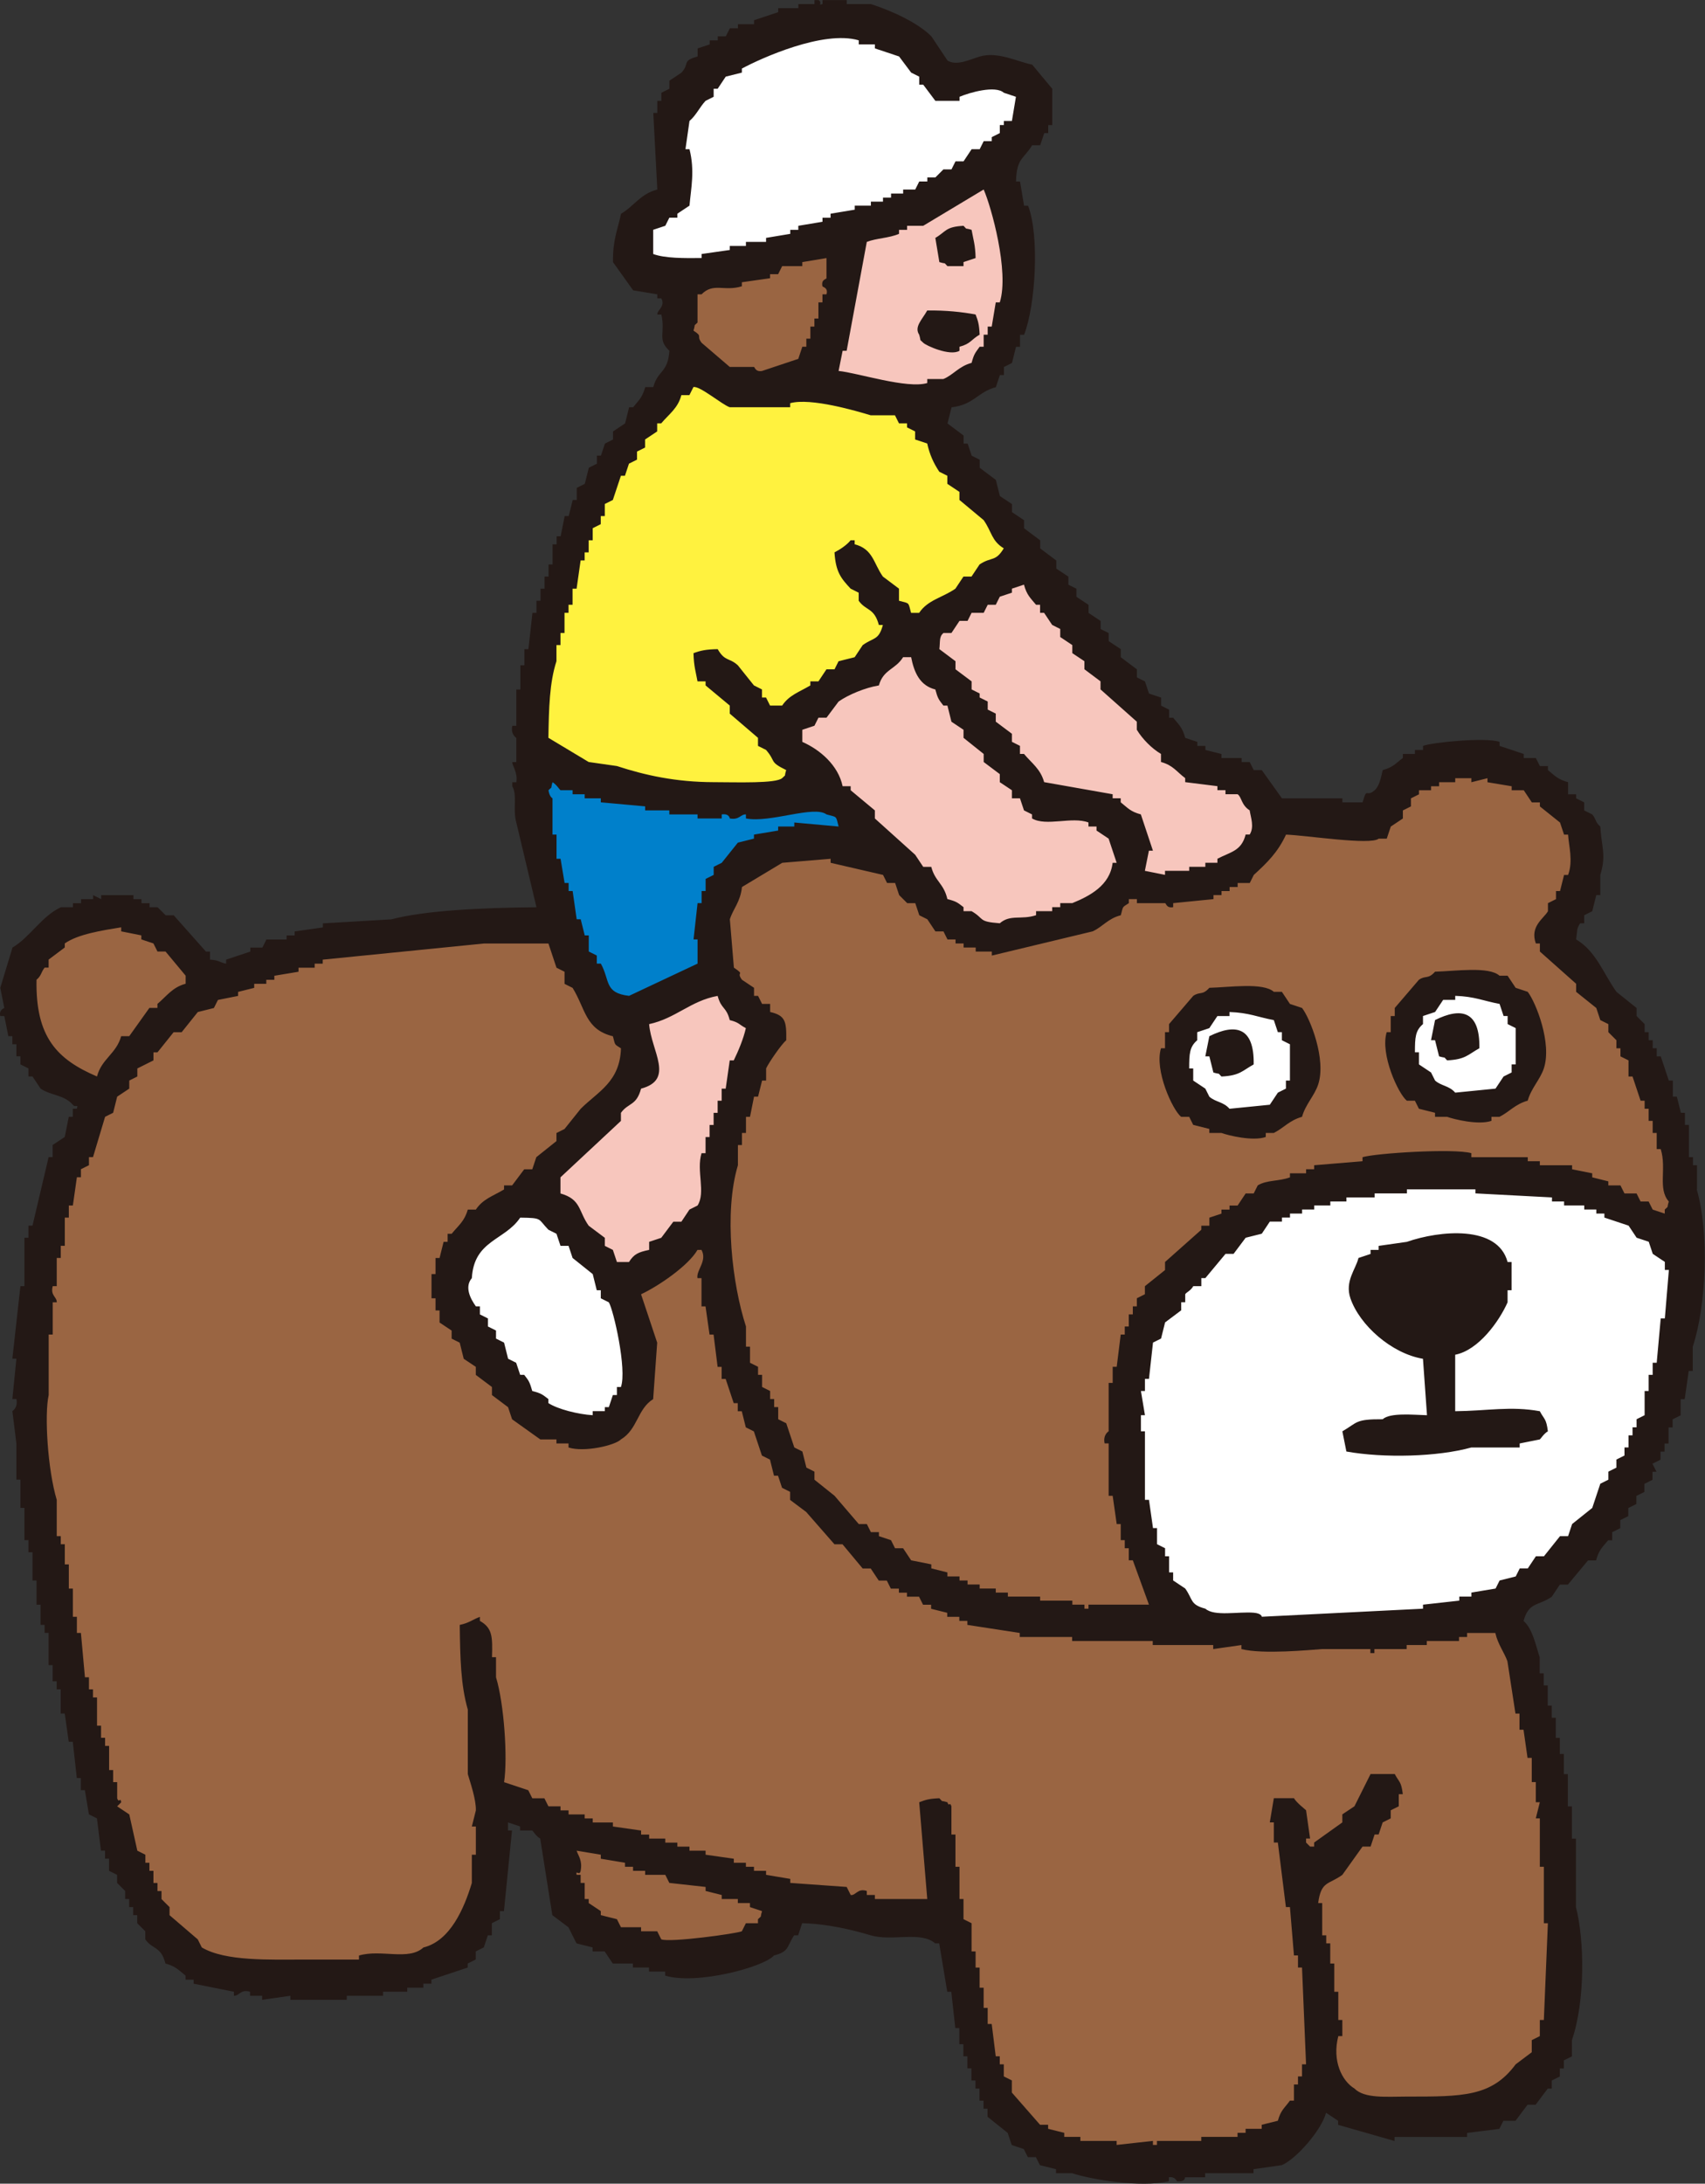<?xml version="1.0" encoding="UTF-8"?><svg id="_レイヤー_2" xmlns="http://www.w3.org/2000/svg" viewBox="0 0 85.076 108.915"><rect x="0" y="0" width="85.076" height="108.915" fill="#333333" stroke="none"/><defs><style>.cls-1{fill:#0080cb;}.cls-1,.cls-2,.cls-3,.cls-4,.cls-5,.cls-6{fill-rule:evenodd;}.cls-1,.cls-2,.cls-3,.cls-4,.cls-5,.cls-6,.cls-7{stroke-width:0px;}.cls-2{fill:#231815;}.cls-3{fill:#fff23f;}.cls-4{fill:#9a6542;}.cls-5,.cls-7{fill:#fff;}.cls-6{fill:#f7c6bd;}</style></defs><g id="_レイヤー_1-2"><path class="cls-4" d="M3.811,54.584s-2.763-2.519-2.763-4.226-.406-1.788,1.138-3.251c1.544-1.463,2.438-1.544,4.064-1.382s3.82,3.251,3.82,3.251c0,0,7.07-3.088,9.834-2.844s15.035-.325,15.035-.325l1.95-3.251,5.201-.65,25.112-.975,3.738-2.276s3.82-1.057,5.608.163c1.788,1.219,2.601,4.064,2.601,4.064l-1.3,3.82s3.901,5.851,4.957,8.127c1.057,2.276,1.869,8.858.731,13.003-1.138,4.145-4.795,9.671-4.795,9.671l-3.495,2.519s2.601,12.353,2.844,15.279c.244,2.926-.163,7.07-1.707,8.452-1.544,1.382-5.689,1.869-5.689,1.869l-4.876-1.625s-.65,2.357-3.251,2.926-8.777.813-8.777.813c0,0-2.682-.65-3.901-3.088s-2.601-8.858-2.601-8.858l-7.314-.813s-.081,1.3-3.251,2.194-4.632.894-6.502-.569c-1.869-1.463-2.763-5.851-2.763-5.851l-2.844-.894s.731,8.615-4.795,8.696c-5.526.081-9.102,1.95-12.272-3.657-3.17-5.608-6.258-21.943-6.258-23.65s.894-9.346,1.219-10.971c.325-1.625,2.438-5.608,2.438-5.608l-1.138-.081Z"/><path class="cls-5" d="M56.312,74.007s-.975-4.47.731-7.883c1.707-3.413,5.039-5.283,6.908-6.42,1.869-1.138,11.134-1.95,14.466-.813s5.77,4.064,5.77,4.064c0,0,0,6.502-2.926,11.053s-4.876,6.014-8.127,6.664-14.385.325-14.385.325l-2.438-6.989Z"/><ellipse class="cls-7" cx="61.797" cy="52.796" rx="3.129" ry="3.251"/><ellipse class="cls-7" cx="73.053" cy="52.105" rx="3.088" ry="3.129"/><polygon class="cls-6" points="31.443 50.602 36.075 48.245 37.944 51.821 35.181 60.923 31.037 64.255 27.054 59.541 31.931 53.365 31.443 50.602"/><path class="cls-5" d="M22.422,63.442l2.438-3.495,2.844.081,3.82,6.258s.65,4.145-1.219,4.714-3.738.244-4.957-1.625c-1.219-1.869-2.926-5.933-2.926-5.933Z"/><path class="cls-1" d="M26.729,37.517l6.339,1.95,7.883-.081,2.438,2.844s-3.251-.081-4.307,0c-1.057.081-2.519-.325-3.007,1.95-.488,2.276,0,4.064,0,4.064l-6.095,2.438s-1.219-1.382-2.438-5.689c-1.219-4.307-.813-7.477-.813-7.477Z"/><path class="cls-3" d="M26.242,34.023l4.145-10.728,3.82-5.039,6.095.975,5.933,1.3,5.201,7.396-13.003,8.371,2.519,3.088s-3.332.975-6.42.163c-3.088-.813-7.802-2.032-7.802-2.032l-.488-3.495Z"/><path class="cls-6" d="M53.223,30.122c.081.325,5.77,7.721,5.77,7.721,0,0,1.95.244,2.926,1.3.975,1.057.813,3.007.813,3.007l-3.088,2.032-3.576-.406s.081.894-3.17,2.113-3.657,1.382-5.364,0c-1.707-1.382-9.102-9.59-9.102-9.59l13.003-8.371,1.788,2.194Z"/><path class="cls-4" d="M33.962,13.868l8.615-2.357s-.894,5.689-2.113,6.827c-1.219,1.138-1.95,1.625-3.82.813s-2.601-2.357-2.601-2.357l-.081-2.926Z"/><path class="cls-6" d="M43.877,10.698l5.445-2.519,1.382,5.283s.081,4.307-2.032,5.445c-2.113,1.138-4.957.813-4.957.813l-3.251-1.382,2.113-6.827,1.3-.813Z"/><path class="cls-5" d="M31.037,13.218s-.488-1.219.894-2.357,1.382-2.194,1.382-3.576,1.219-3.251,1.219-3.251l6.339-3.17s4.389.731,5.283,1.788c.894,1.057,1.382,1.707,1.382,1.707,0,0,3.088-1.382,3.82-.163.731,1.219,1.219,2.682-2.763,4.551-3.982,1.869-10.321,4.064-10.321,4.064l-5.364,1.138-1.869-.731Z"/><path class="cls-2" d="M84.677,59.324v-1.207h-.201v-.402h-.201v-1.608h-.201v-.604h-.201c-.067-.268-.134-.536-.201-.804h-.201v-.805h-.201c-.134-.402-.268-.804-.402-1.207h-.201v-.402h-.201v-.402h-.201v-.402h-.201v-.402l-.402-.402v-.402c-.335-.268-.67-.536-1.005-.805-.663-.932-1.014-2.023-2.011-2.614.063-.45.015-.529.201-.804h.201v-.402c.134-.067.268-.134.402-.201.067-.269.134-.537.201-.805h.201v-1.005c.304-1.004.064-1.349,0-2.413-.255-.214-.204-.376-.402-.604-.134-.067-.268-.134-.402-.201v-.402c-.134-.067-.269-.134-.402-.201v-.201h-.402v-.604c-.522-.146-.651-.314-1.005-.603v-.201h-.402c-.067-.134-.134-.268-.201-.402h-.603v-.201c-.402-.134-.805-.268-1.207-.402v-.201c-.664-.242-3.406.025-3.821.201v.201h-.402v.201h-.604v.201c-.377.28-.47.453-1.005.604-.087.37-.162.795-.402,1.005-.447.391-.365-.216-.603.604h-1.006v-.201h-3.016c-.335-.469-.67-.938-1.006-1.408h-.402c-.067-.134-.134-.268-.201-.402h-.402v-.201h-1.005v-.201l-.804-.201v-.201h-.402v-.201c-.201-.067-.402-.134-.604-.201-.144-.521-.314-.653-.603-1.005h-.201v-.402c-.134-.067-.268-.134-.402-.201v-.402c-.201-.067-.402-.134-.603-.201-.067-.201-.134-.402-.201-.604-.134-.067-.269-.134-.402-.201v-.402l-.804-.604v-.402c-.201-.134-.402-.268-.604-.402v-.402c-.134-.067-.268-.134-.402-.201v-.402c-.201-.134-.402-.268-.603-.402v-.402c-.201-.134-.402-.268-.604-.402v-.402c-.134-.067-.268-.134-.402-.201v-.402c-.201-.134-.402-.268-.603-.402v-.402l-.804-.604v-.402c-.268-.201-.537-.402-.805-.603v-.402c-.201-.134-.402-.268-.603-.402v-.402c-.201-.134-.402-.268-.604-.402-.067-.268-.134-.536-.201-.804l-.804-.604v-.402c-.134-.067-.268-.134-.402-.201-.067-.201-.134-.402-.201-.603h-.201v-.402c-.268-.201-.536-.402-.804-.603.067-.268.134-.537.201-.805,1.125-.132,1.307-.771,2.212-1.005.067-.201.134-.402.201-.604h.201v-.402c.134-.067.268-.134.402-.201.067-.268.134-.536.201-.805h.201v-.603h.201c.568-1.427.782-4.925.201-6.435h-.201c-.067-.402-.134-.805-.201-1.207h-.201c.027-1.185.395-1.124.805-1.81h.402l.201-.604h.201v-.402h.201v-1.81c-.335-.402-.67-.804-1.005-1.207-.706-.128-1.707-.672-2.614-.402-.485.144-1.149.484-1.609.201-.268-.402-.536-.804-.804-1.207-.69-.69-1.979-1.276-3.017-1.609h-1.207v-.201h-1.207v.201c-.277.067.028-.053-.201-.201h-.201v.201h-.804v.201h-1.006v.201c-.402.134-.804.268-1.207.402v.201h-.804v.201h-.402c-.067.134-.134.269-.201.402h-.402v.201h-.402v.201c-.201.067-.402.134-.604.201v.402c-.815.229-.372.327-.804.805-.201.134-.402.268-.604.402v.402c-.134.067-.268.134-.402.201v.402h-.201v.603h-.201c.067,1.273.134,2.547.201,3.821-.854.22-1.15.824-1.81,1.207-.171.815-.416,1.293-.402,2.413.335.469.67.938,1.005,1.407.402.067.804.134,1.207.201v.201h.201c.213.414-.219.578-.201.805h.201c.214.941-.219,1.229.402,1.81-.079,1.122-.571.947-.804,1.81h-.402c-.147.524-.315.647-.603,1.005h-.201c-.067.268-.134.537-.201.805-.201.134-.402.268-.603.402v.402c-.134.067-.269.134-.402.201-.067.201-.134.402-.201.603h-.201v.402c-.134.067-.268.134-.402.201-.067.268-.134.536-.201.804-.134.067-.268.134-.402.201v.604h-.201c-.067.268-.134.536-.201.804h-.201c-.067.335-.134.67-.201,1.006h-.201v.402h-.201v1.005h-.201v.604h-.201v.604h-.201v.603h-.201v.604h-.201c-.067.603-.134,1.207-.201,1.81h-.201v.805h-.201v1.207h-.201v1.81h-.201c-.096.433.201.604.201.604v1.207h-.201c-.016.161.282.511.201,1.005h-.201v.201c.259.44.014,1.155.201,1.81.335,1.408.67,2.815,1.005,4.223-2.792.021-5.614.17-7.239.603-1.14.067-2.279.134-3.419.201v.201c-.469.067-.938.134-1.408.201v.201h-.402v.201h-1.006c-.067.134-.134.269-.201.402h-.604v.201c-.402.134-.805.268-1.207.402v.201c-.289-.042-.338-.179-.805-.201v-.402h-.201c-.537-.603-1.073-1.207-1.609-1.81h-.402l-.402-.402h-.402v-.201h-.402v-.201h-.402v-.201h-1.609v.201c-.134-.067-.268-.134-.402-.201v.201h-.604v.201h-.402v.201h-.604c-.961.449-1.529,1.483-2.413,2.011L.014,49.27c.067.335.134.67.201,1.005-.001.007-.281.091-.201.402h.201c.067.335.134.67.201,1.005h.201v.402h.201v.603h.201v.402c.134.067.268.134.402.201v.402h.201c.134.201.268.402.402.604.521.356,1.146.29,1.609.804.126.169.289-.069.201.201h-.201v.402h-.201c-.067.335-.134.67-.201,1.005-.201.134-.402.268-.604.402v.603h-.201c-.268,1.14-.536,2.279-.804,3.419h-.201v.603h-.201v2.414h-.201c-.134,1.206-.269,2.413-.402,3.62h.201c-.067.67-.134,1.341-.201,2.011h.201c.089.432-.201.603-.201.603.067.536.134,1.073.201,1.609v1.81h.201v1.408h.201v1.608h.201v.604h.201v1.408h.201v1.207h.201v1.005h.201v.402h.201v1.609h.201v.804h.201v.402h.201v1.207h.201c.067.469.134.938.201,1.408h.201c.067.603.134,1.207.201,1.81h.201v.604h.201c.067.402.134.804.201,1.207.134.067.268.134.402.201.067.536.134,1.073.201,1.609h.201v.402h.201v.604c.134.067.268.134.402.201v.402l.402.402v.402h.201v.402h.201v.402h.201v.402l.402.402v.402c.343.507.789.337,1.005,1.207.527.146.644.318,1.005.604v.201h.402v.201c.67.134,1.341.268,2.011.402v.201c.27.011.332-.342.804-.201v.201h.604v.201c.469-.067.938-.134,1.408-.201v.201h2.815v-.201h1.81v-.201h1.207v-.201h.804v-.201h.402v-.201c.604-.201,1.207-.402,1.81-.604v-.201c.134-.067.268-.134.402-.201v-.402c.134-.067.269-.134.402-.201.067-.201.134-.402.201-.603h.201v-.604c.134-.067.268-.134.402-.201v-.402h.201c.134-1.34.268-2.681.402-4.022h-.201v-.402c.201.067.402.134.604.201v.201h.603c.052.028.199.296.402.402.201,1.273.402,2.547.604,3.821l.804.604c.134.268.268.536.402.804.268.067.536.134.804.201v.201h.604c.134.201.268.402.402.603h1.005v.201h.804v.201h.805v.201c1.562.475,4.925-.422,5.43-1.005.764-.188.636-.444,1.005-1.005h.201l.201-.604c1.25.03,2.484.326,3.419.604,1.06.314,2.504-.224,3.218.402h.201c.134.804.269,1.609.402,2.414h.201c.067.603.134,1.207.201,1.81h.201v.805h.201v.603h.201v.603h.201v.604h.201v.402h.201v.604h.201v.402h.201v.402c.335.268.67.536,1.005.804.067.201.134.402.201.604.201.067.402.134.603.201.067.134.134.268.201.402h.402c.067.134.134.268.201.402.268.067.536.134.804.201v.201h.804c.924.304,3.402.736,4.827.402v-.201c.302-.054.402.201.402.201.439.045.402-.201.402-.201h1.006v-.201h2.413v-.201c.469-.067.938-.134,1.408-.201.729-.302,1.999-1.771,2.212-2.614.201.134.402.268.603.402v.201c.938.269,1.877.537,2.815.805v-.201h3.62v-.201c.536-.067,1.072-.134,1.609-.201.067-.134.134-.268.201-.402h.604c.201-.268.402-.536.604-.804h.402l.604-.804h.201v-.402c.134-.067.269-.134.402-.201v-.402h.201v-.402c.134-.067.268-.134.402-.201v-.804c.673-1.969.626-5.016.201-6.636v-3.419h-.201v-1.609h-.201v-1.608h-.201v-1.006h-.201v-.804h-.201v-1.005h-.201v-.604h-.201v-1.005h-.201v-.604h-.201v-.804c-.207-.622-.347-1.404-.804-1.81.264-.959.734-.736,1.407-1.207.134-.201.269-.402.402-.604h.402c.335-.402.67-.804,1.005-1.207h.402c.137-.521.316-.656.603-1.005h.201v-.402c.134-.067.269-.134.402-.201v-.402c.134-.067.268-.134.402-.201v-.402c.134-.067.268-.134.402-.201v-.402c.134-.067.268-.134.402-.201v-.402c.134-.067.268-.134.402-.201v-.402h.201c-.067-.134-.134-.268-.201-.402.134-.067.268-.134.402-.201v-.402h.201v-.402h.201v-.805h.201v-.402c.134-.067.268-.134.402-.201v-.804h.201c.067-.47.134-.939.201-1.408h.201v-1.207c.676-2.046.832-5.663.201-7.843ZM50.49,29.361c.201-.067.402-.134.603-.201.142.52.314.655.604,1.005h.201v.402h.201c.134.201.268.402.402.603.134.067.268.134.402.201v.402c.201.134.402.268.603.402v.402c.201.134.402.268.604.402v.402c.268.201.536.402.804.603v.402c.604.536,1.207,1.072,1.81,1.609v.402c.272.453.743.935,1.207,1.207v.402c.612.169.768.478,1.207.804v.201c.536.067,1.073.134,1.609.201v.201h.402v.201h.603c.208.132.176.534.604.804.051.348.243.829,0,1.207h-.201c-.211.822-.736.858-1.408,1.207v.201h-.603v.201h-.805v.201h-1.207v.201c-.335-.067-.67-.134-1.005-.201.067-.335.134-.67.201-1.005h.201c-.201-.604-.402-1.207-.603-1.81-.527-.142-.646-.318-1.005-.603v-.201h-.402v-.201l-3.419-.604c-.18-.66-.622-.946-1.005-1.408h-.201v-.402c-.134-.067-.268-.134-.402-.201v-.402c-.268-.201-.537-.402-.805-.603v-.402c-.134-.067-.268-.134-.402-.201v-.402c-.134-.067-.269-.134-.402-.201v-.201c-.134-.067-.268-.134-.402-.201v-.402c-.268-.201-.536-.402-.804-.603v-.402c-.268-.201-.537-.402-.805-.604.049-.396-.02-.609.201-.804h.402c.134-.201.268-.402.402-.604h.402c.067-.134.134-.268.201-.402h.604c.067-.134.134-.268.201-.402h.402c.067-.134.134-.268.201-.402.201-.067.402-.134.604-.201v-.201ZM47.273,44.845c-.185-.794-.617-.878-.804-1.609h-.402c-.134-.201-.268-.402-.402-.603-.67-.604-1.341-1.207-2.011-1.81v-.402c-.402-.335-.805-.67-1.207-1.005v-.201h-.402c-.219-1.048-1.13-1.823-2.011-2.212v-.604c.201-.067.402-.134.604-.201.067-.134.134-.268.201-.402h.402c.201-.268.402-.537.603-.805.486-.342,1.336-.695,2.011-.804.221-.803.825-.789,1.207-1.408h.402c.15.772.443,1.42,1.207,1.609.12.451.168.501.402.804h.201c.067.268.134.537.201.805.201.134.402.268.603.402v.402c.335.268.67.536,1.006.804v.402l.804.604v.402c.201.134.402.269.604.402v.402h.402c.067.201.134.402.201.603.134.067.268.134.402.201v.201c.711.412,1.997-.11,2.815.201v.201h.402v.201c.201.134.402.268.603.402.134.402.268.805.402,1.207h-.201c-.132,1.127-1.132,1.651-2.011,2.011h-.603v.201h-.402v.201h-.804v.201c-.744.244-1.283-.056-1.81.402-1.108-.08-.743-.217-1.408-.603h-.402v-.201c-.303-.233-.352-.284-.804-.402ZM49.887,15.083h-.201c-.067.402-.134.805-.201,1.207h-.201v.402h-.201v.603h-.201c-.227.319-.276.346-.402.805-.632.165-.924.61-1.408.804h-.804v.201c-1.008.301-3.451-.505-4.424-.603.067-.335.134-.67.201-1.006h.201c.335-1.81.67-3.62,1.005-5.43.468-.186,1.104-.186,1.609-.402v-.201h.402v-.201h.804c1.005-.603,2.011-1.207,3.017-1.81.371.834,1.287,4.096.804,5.631ZM32.593,12.669v-1.207c.201-.067.402-.134.604-.201.067-.134.134-.268.201-.402h.402v-.201c.201-.134.402-.269.604-.402.078-.881.271-1.741,0-2.815h-.201c.067-.469.134-.938.201-1.408.328-.275.511-.694.804-1.005.134-.067.268-.134.402-.201v-.402h.201c.134-.201.268-.402.402-.603.268-.067.537-.134.805-.201v-.201c.945-.509,4.069-1.929,5.832-1.408v.201h.805v.201c.402.134.804.268,1.207.402.201.268.402.537.603.805.134.067.269.134.402.201v.402h.201c.201.268.402.536.604.805h1.206v-.201c.508-.216,1.791-.582,2.212-.201.201.067.402.134.603.201-.067.402-.134.804-.201,1.207h-.402v.201h-.201v.402c-.134.067-.268.134-.402.201v.201h-.402c-.067.134-.134.268-.201.402h-.402c-.134.201-.268.402-.402.604h-.402c-.067.134-.134.268-.201.402h-.402l-.402.402h-.402v.201h-.402c-.067.134-.134.268-.201.402h-.603v.201h-.604v.201h-.402v.201h-.604v.201h-.805v.201c-.402.067-.804.134-1.207.201v.201h-.402v.201c-.402.067-.805.134-1.207.201v.201h-.402v.201c-.402.067-.805.134-1.207.201v.201h-1.005v.201h-.805v.201c-.469.067-.938.134-1.408.201v.201c-.867.009-1.835.016-2.413-.201ZM41.039,14.278c.01.046.298.062.201.402h-.201v.402h-.201v.805h-.201v.402h-.201v.604h-.201v.402h-.201l-.201.604c-.604.201-1.207.402-1.81.604-.331.057-.359-.192-.402-.201h-1.207c-.469-.402-.938-.805-1.408-1.207-.279-.375.089-.29-.402-.604.121-.401-.028-.173.201-.402v-1.408h.201c.59-.602,1.13-.128,2.011-.402v-.201c.469-.067.938-.134,1.408-.201v-.201h.402c.067-.134.134-.268.201-.402h1.005v-.201c.402-.067.805-.134,1.207-.201v1.005c-.016.062-.276.054-.201.402ZM27.766,32.98v-.805h.201v-.603h.201v-1.005h.201v-.402h.201v-.804h.201c.067-.47.134-.938.201-1.408h.201v-.402h.201v-.604h.201v-.603c.134-.067.268-.134.402-.201v-.402h.201v-.603c.134-.067.268-.134.402-.201.134-.402.268-.805.402-1.207h.201c.067-.201.134-.402.201-.604.134-.067.268-.134.402-.201v-.402c.134-.067.268-.134.402-.201v-.402c.201-.134.402-.268.604-.402v-.402h.201c.379-.455.837-.75,1.005-1.408h.402c.067-.134.134-.268.201-.402.314-.075,1.435.882,1.81,1.005h3.017v-.201c1.031-.285,3.313.392,4.022.604h1.207c.067.134.134.268.201.402h.402v.201c.134.067.268.134.402.201v.402c.201.067.402.134.604.201.125.559.31.966.603,1.408.134.067.269.134.402.201v.402c.201.134.402.268.603.402v.402c.402.335.805.67,1.207,1.005.408.576.391,1.038,1.005,1.408-.416.693-.607.402-1.207.804-.134.201-.268.402-.402.604h-.402c-.134.201-.268.402-.402.604-.648.451-1.373.555-1.81,1.207h-.402c-.153-.547-.048-.458-.603-.604v-.603c-.268-.201-.537-.402-.804-.604-.468-.66-.488-1.374-1.408-1.609v-.201h-.201c-.197.242-.521.456-.805.604.062.978.322,1.293.805,1.81.134.067.268.134.402.201v.402c.372.516.772.338,1.006,1.207h.201c-.207.775-.452.61-1.006,1.005-.134.201-.268.402-.402.604-.268.067-.536.134-.804.201-.067.134-.134.268-.201.402h-.402c-.134.201-.269.402-.402.603h-.402v.201c-.563.335-1.052.478-1.408,1.005h-.603c-.067-.134-.134-.268-.201-.402h-.201v-.402c-.134-.067-.268-.134-.402-.201-.268-.335-.536-.67-.804-1.005-.431-.391-.643-.177-1.005-.805-.575.01-.861.071-1.207.201.017.669.112.91.201,1.408h.402v.201c.402.335.805.67,1.207,1.005v.402c.469.402.938.804,1.408,1.207v.402c.134.067.268.134.402.201.516.595.133.58,1.005,1.005-.121.401.028.173-.201.402-.311.273-2.222.204-3.418.201-1.882-.003-3.421-.344-4.827-.804-.469-.067-.938-.134-1.408-.201-.67-.402-1.341-.804-2.011-1.207.024-1.479.055-2.752.402-3.821ZM27.565,39.013c.189.101.368.384.402.402h.604v.201h.603v.201h.805v.201c.737.067,1.475.134,2.212.201v.201h1.207v.201h1.408v.201h1.207v-.201c.378-.058.402.201.402.201.48.091.531-.215.805-.201v.201c1.206.239,3.394-.67,4.022-.201.547.153.458.048.603.604-.737-.067-1.475-.134-2.212-.201v.201h-.805v.201c-.402.067-.804.134-1.207.201v.201c-.268.067-.536.134-.804.201-.268.335-.536.67-.804,1.005-.134.067-.269.134-.402.201v.402c-.134.067-.268.134-.402.201v.603h-.201v.604h-.201c-.067.603-.134,1.207-.201,1.81h.201v1.207c-1.139.536-2.279,1.072-3.418,1.608-1.245-.144-.941-.761-1.408-1.608h-.201v-.402c-.134-.067-.268-.134-.402-.201v-.804h-.201c-.067-.268-.134-.537-.201-.805h-.201c-.067-.469-.134-.938-.201-1.408h-.201v-.402h-.201c-.067-.402-.134-.804-.201-1.206h-.201v-1.207h-.201v-1.81s-.152-.067-.201-.402c.225-.228.086.002.201-.402ZM34.804,60.129c-.134.067-.268.134-.402.201-.134.201-.268.402-.402.604h-.402c-.201.268-.402.536-.603.804-.201.067-.402.134-.604.201v.402c-.542.113-.756.207-1.005.603h-.604c-.067-.201-.134-.402-.201-.603-.134-.067-.269-.134-.402-.201v-.402c-.268-.201-.536-.402-.805-.603-.52-.736-.372-1.315-1.408-1.609v-.804c1.005-.938,2.011-1.877,3.017-2.815v-.402c.373-.517.77-.338,1.005-1.207,1.692-.449.509-1.864.402-3.218,1.331-.287,2.063-1.161,3.419-1.408.187.689.428.518.603,1.207.488.124.442.212.805.402-.123.538-.363,1.112-.604,1.609h-.201c-.067.469-.134.938-.201,1.408h-.201v.603h-.201v.604h-.201v.604h-.201v.603h-.201v.805h-.201c-.269.884.222,1.958-.201,2.614ZM26.559,69.379c-.129-.445-.165-.505-.402-.805h-.201c-.067-.201-.134-.402-.201-.603-.134-.067-.268-.134-.402-.201-.067-.268-.134-.537-.201-.804-.134-.067-.269-.134-.402-.201v-.402c-.134-.067-.268-.134-.402-.201v-.402c-.134-.067-.268-.134-.402-.201v-.402h-.201c-.274-.381-.578-.97-.201-1.408.107-1.897,1.645-1.871,2.413-3.017,1.145.014.867.054,1.408.604.134.067.268.134.402.201.067.201.134.402.201.603h.402c.067.201.134.402.201.604.335.268.67.536,1.005.804.067.268.134.536.201.805h.201v.402c.134.067.268.134.402.201.235.389.911,3.354.603,4.223h-.201v.402h-.201c-.067.201-.134.402-.201.603h-.201v.201h-.604v.201c-.731-.043-1.747-.301-2.212-.604v-.201c-.304-.232-.351-.285-.805-.402ZM1.824,48.867c.252-.215.21-.356.402-.604h.201v-.402c.269-.201.537-.402.805-.604v-.201c.659-.464,1.869-.65,2.815-.804v.201c.335.067.67.134,1.005.201v.201c.201.067.402.134.604.201.067.134.134.269.201.402h.402c.335.402.67.805,1.005,1.207v.402c-.656.17-.954.624-1.408,1.005v.201h-.402c-.335.469-.67.938-1.005,1.408h-.402c-.244.883-.98,1.129-1.207,2.011-1.979-.849-3.074-1.947-3.017-4.826ZM37.821,95.723v.201h-.603c-.067.134-.134.268-.201.402-.232.111-3.601.576-4.022.402-.067-.134-.134-.268-.201-.402h-.805v-.201h-1.005c-.067-.134-.134-.269-.201-.402-.268-.067-.536-.134-.804-.201v-.201c-.201-.134-.402-.268-.604-.402v-.201h-.201v-.804h-.201v-.402h-.201c-.058-.278.148.078.201-.201.095-.506-.106-.725-.201-1.005.402.067.804.134,1.207.201v.201c.402.067.805.134,1.207.201v.201h.402v.201h.603v.201h1.006c.067.134.134.268.201.402.604.067,1.207.134,1.81.201v.201c.268.067.536.134.805.201v.201h.804v.201h.603v.201l.604.201c-.121.402.028.173-.201.402ZM76.231,87.679h.201v1.207h.201v1.005h.201c-.067.269-.134.537-.201.805h.201v2.413h.201v2.815h.201c-.067,1.608-.134,3.218-.201,4.826h-.201v.805c-.134.067-.268.134-.402.201v.603l-.804.604c-1.198,1.62-2.645,1.609-5.43,1.608-1.016,0-2.111.108-2.614-.402-.621-.374-1.125-1.376-.805-2.614h.201v-.805h-.201v-1.407h-.201v-1.408h-.201v-1.005h-.201v-.402h-.201v-1.609h-.201c.149-1.117.524-.907,1.207-1.408.335-.469.67-.938,1.006-1.408h.402c.067-.201.134-.402.201-.604h.201c.067-.201.134-.402.201-.603.134-.067.268-.134.402-.201v-.402c.134-.067.268-.134.402-.201v-.603h.201c-.078-.649-.182-.588-.402-1.005h-1.207l-.804,1.608c-.201.134-.402.268-.604.402v.402c-.469.335-.938.67-1.408,1.005v.201h-.201l-.201-.201v-.201h.201c-.067-.469-.134-.938-.201-1.408-.015-.029-.472-.369-.604-.603h-1.005c-.067.402-.134.804-.201,1.207h.201v1.005h.201c.134,1.072.268,2.145.402,3.218h.201c.067.804.134,1.609.201,2.413h.201v.603h.201c.067,1.609.134,3.218.201,4.827h-.201v.603h-.201v.402h-.201v.805h-.201c-.276.385-.452.464-.603,1.005-.268.067-.537.134-.805.201v.201h-.804v.201h-.402v.201h-1.81v.201h-2.212v.201h-.201v-.201c-.603.067-1.207.134-1.81.201v-.201h-1.81v-.201h-.804v-.201c-.268-.067-.537-.134-.805-.201v-.201h-.402l-1.408-1.608v-.604c-.134-.067-.268-.134-.402-.201v-.603h-.201v-.402h-.201c-.067-.536-.134-1.073-.201-1.609h-.201v-.804h-.201v-1.005h-.201v-1.006h-.201v-.804h-.201v-1.408c-.134-.067-.268-.134-.402-.201v-1.005h-.201v-1.609h-.201v-1.609h-.201v-1.408c-.093-.269-.109.068-.201-.201-.401-.121-.173.028-.402-.201-.528.024-.683.079-1.005.201.134,1.609.268,3.218.402,4.827h-2.614v-.201h-.402v-.201c-.463-.154-.552.24-.804.201-.067-.134-.134-.268-.201-.402l-2.815-.201v-.201c-.402-.067-.805-.134-1.207-.201v-.201h-.604v-.201h-.402v-.201h-.604v-.201c-.469-.067-.938-.134-1.408-.201v-.201h-.804v-.201h-.604v-.201h-.603v-.201h-.805v-.201h-.402v-.201c-.469-.067-.938-.134-1.407-.201v-.201h-1.006v-.201h-.402v-.201h-.804v-.201h-.402v-.201h-.603c-.067-.134-.134-.268-.201-.402h-.604c-.067-.134-.134-.268-.201-.402-.402-.134-.805-.268-1.207-.402.187-1.212-.001-3.928-.402-5.229v-1.005h-.201c.03-1.019.025-1.453-.604-1.81v-.201c-.387.143-.521.299-1.005.402.021,1.666.049,2.992.402,4.223v3.218c.117.406.418,1.26.402,1.81-.067.268-.134.536-.201.805h.201v1.407h-.201v1.408c-.384,1.27-1.078,2.889-2.414,3.217-.74.678-2.114.074-3.217.402v.201h-2.614c-1.875-0-4.044.094-5.229-.604-.067-.134-.134-.268-.201-.402-.469-.402-.938-.804-1.408-1.207v-.402l-.402-.402v-.402h-.201v-.402h-.201v-.604h-.201v-.402h-.201v-.402c-.134-.067-.268-.134-.402-.201-.134-.604-.268-1.207-.402-1.81-.201-.134-.402-.268-.604-.402l.201-.201c-.038-.282-.111.069-.201-.201v-.805h-.201v-.603h-.201v-1.207h-.201v-.402h-.201v-.604h-.201v-1.408h-.201v-.402h-.201v-.604h-.201c-.067-.737-.134-1.475-.201-2.212h-.201v-.805h-.201v-1.408h-.201v-1.207h-.201v-1.005h-.201v-.402h-.201v-1.81c-.451-1.501-.624-4.244-.402-5.229v-3.017h.201v-1.609h.201c.011-.274-.326-.327-.201-.804h.201v-1.408h.201v-.604h.201v-1.408h.201v-.603h.201c.067-.469.134-.939.201-1.408h.201v-.402c.134-.067.268-.134.402-.201v-.402h.201c.201-.67.402-1.34.603-2.011.134-.067.269-.134.402-.201.067-.268.134-.536.201-.804.201-.134.402-.268.604-.402v-.402c.134-.067.268-.134.402-.201v-.402c.268-.134.536-.269.805-.402v-.402h.201c.269-.335.537-.67.805-1.005h.402c.268-.335.536-.67.804-1.005.268-.067.536-.134.804-.201.067-.134.134-.268.201-.402.335-.067.67-.134,1.006-.201v-.201c.268-.067.536-.134.804-.201v-.201h.603v-.201h.402v-.201c.402-.067.805-.134,1.207-.201v-.201h.805v-.201h.402v-.201c2.681-.268,5.363-.537,8.044-.805h3.218c.134.402.268.805.402,1.207.134.067.268.134.402.201v.604c.134.067.268.134.402.201.646,1.043.635,2.079,2.011,2.413.129.476.056.376.402.603-.052,1.681-1.152,2.157-2.011,3.017-.268.335-.537.67-.805,1.005-.134.067-.268.134-.402.201v.402c-.335.268-.67.536-1.006.804-.067.201-.134.402-.201.604h-.402l-.604.804h-.402v.201c-.561.334-1.058.476-1.408,1.005h-.402c-.171.597-.468.789-.805,1.207h-.201v.402h-.201c-.067.268-.134.537-.201.805h-.201v.804h-.201v1.207h.201v.604h.201v.603c.201.134.402.268.603.402v.402c.134.067.268.134.402.201.067.268.134.536.201.804.201.134.402.268.603.402v.402c.269.201.537.402.805.604v.402c.268.201.536.402.804.603.067.201.134.402.201.604.469.335.938.67,1.408,1.005h.805v.201h.603v.201c.783.252,2.321-.104,2.614-.402.841-.507.816-1.516,1.609-2.011.067-.938.134-1.877.201-2.815-.268-.805-.536-1.609-.805-2.414.858-.4,2.36-1.421,2.815-2.212h.201c.301.55-.272,1.012-.201,1.408h.201v1.408h.201c.067.469.134.938.201,1.408h.201c.067.536.134,1.072.201,1.609h.201v.603h.201c.134.402.268.805.402,1.207h.201v.402h.201c.067.268.134.536.201.804.134.067.268.134.402.201.134.402.268.805.402,1.207.134.067.268.134.402.201.067.268.134.537.201.804h.201c.067.201.134.402.201.604.134.067.268.134.402.201v.402c.268.201.536.402.804.603.469.536.938,1.073,1.408,1.609h.402c.335.402.67.805,1.005,1.207h.402c.134.201.268.402.402.604h.402c.067.134.134.268.201.402h.402v.201h.402v.201h.603c.067.134.134.268.201.402h.402v.201l.804.201v.201h.603v.201h.402v.201c.872.134,1.743.268,2.614.402v.201h2.614v.201h4.022v.201h3.017v.201c.469-.067.938-.134,1.408-.201v.201c1.074.272,3.42.042,4.022,0h2.413v.201h.201v-.201h1.609v-.201h1.005v-.201h1.609v-.201h.402v-.201h1.408c.126.564.44.959.603,1.408.134.871.268,1.743.402,2.614h.201v.804h.201c.067.469.134.938.201,1.408ZM83.068,65.759h-.201c-.067.737-.134,1.475-.201,2.212h-.201v.603h-.201v.805h-.201v1.207c-.134.067-.268.134-.402.201v.402h-.201v.402h-.201v.604h-.201v.402c-.134.067-.268.134-.402.201v.402c-.134.067-.268.134-.402.201v.402c-.134.067-.268.134-.402.201-.134.402-.268.805-.402,1.207-.335.268-.67.536-1.005.804-.067.201-.134.402-.201.603h-.402c-.268.335-.536.67-.804,1.006h-.402c-.134.201-.268.402-.402.603h-.402c-.067.134-.134.268-.201.402-.268.067-.536.134-.804.201-.067.134-.134.268-.201.402-.402.067-.805.134-1.207.201v.201h-.604v.201c-.604.067-1.207.134-1.81.201v.201c-1.34.067-2.681.134-4.022.201-1.34.067-2.681.134-4.022.201,0,0-.003-.167-.402-.201-.771-.064-1.968.197-2.413-.201-.775-.205-.611-.452-1.006-1.006-.201-.134-.402-.268-.603-.402v-.402h-.201v-.804h-.201v-.402c-.134-.067-.268-.134-.402-.201v-.804h-.201l-.201-1.408h-.201v-3.419h-.201v-.804h.201c-.067-.402-.134-.805-.201-1.207h.201v-.604h.201c.067-.603.134-1.207.201-1.81.134-.067.268-.134.402-.201.067-.268.134-.537.201-.805.268-.201.536-.402.804-.603v-.402h.201v-.402c.067-.104.275-.173.402-.402h.402v-.402h.201c.335-.402.67-.805,1.005-1.207h.402c.201-.268.402-.536.604-.805l.804-.201c.134-.201.268-.402.402-.604h.604v-.201h.402v-.201h.604v-.201h.603v-.201h.805v-.201h.804v-.201h1.408v-.201h1.609v-.201h3.419v.201c1.273.067,2.547.134,3.82.201v.201h.604v.201h1.006v.201h.603v.201h.402v.201c.402.134.804.268,1.207.402.134.201.268.402.402.603.201.067.402.134.604.201.067.201.134.402.201.604.201.134.402.268.603.402v.402h.201c-.067.805-.134,1.609-.201,2.413ZM83.068,60.33v.201c-.201-.067-.402-.134-.603-.201-.067-.134-.134-.268-.201-.402h-.402c-.067-.134-.134-.268-.201-.402h-.603c-.067-.134-.134-.268-.201-.402h-.604v-.201c-.268-.067-.536-.134-.804-.201v-.201c-.335-.067-.67-.134-1.005-.201v-.201h-1.609v-.201h-.603v-.201h-2.815v-.201c-.874-.247-4.772.001-5.43.201v.201c-.805.067-1.609.134-2.414.201v.201h-.402v.201h-.805v.201c-.545.206-1.154.122-1.608.402-.067.134-.134.268-.201.402h-.402c-.134.201-.268.402-.402.604h-.402v.201h-.402v.201c-.201.067-.402.134-.604.201v.402h-.402v.201c-.604.536-1.207,1.072-1.81,1.608v.402c-.335.268-.67.536-1.005.805v.402c-.134.067-.269.134-.402.201v.402h-.201v.402h-.201v.603h-.201v.402h-.201c-.067.536-.134,1.072-.201,1.609h-.201v.804h-.201v2.413c-0.0.002-.294.164-.201.604h.201v2.614h.201c.067.469.134.938.201,1.408h.201v.804h.201v.402h.201v.603h.201c.268.738.537,1.475.805,2.212h-3.017v.201h-.201v-.201h-.604v-.201h-1.608v-.201h-1.609v-.201h-.604v-.201h-.804v-.201h-.604v-.201h-.402v-.201h-.603v-.201c-.268-.067-.536-.134-.804-.201v-.201c-.335-.067-.67-.134-1.006-.201-.134-.201-.268-.402-.402-.603h-.402c-.067-.134-.134-.268-.201-.402-.201-.067-.402-.134-.603-.201v-.201h-.402c-.067-.134-.134-.268-.201-.402h-.402c-.402-.469-.804-.938-1.207-1.408-.335-.268-.67-.536-1.005-.805v-.402c-.134-.067-.268-.134-.402-.201-.067-.268-.134-.537-.201-.804-.134-.067-.268-.134-.402-.201-.134-.402-.268-.805-.402-1.207-.134-.067-.268-.134-.402-.201v-.604h-.201v-.402h-.201v-.402c-.134-.067-.269-.134-.402-.201v-.604h-.201v-.402c-.134-.067-.268-.134-.402-.201v-.805h-.201v-1.005c-.686-2.106-1.112-5.675-.402-8.044v-1.005h.201v-.604h.201v-.804h.201c.067-.335.134-.67.201-1.005h.201c.067-.268.134-.537.201-.805h.201v-.603c.129-.286.764-1.207,1.005-1.408.014-.943-.042-1.233-.804-1.408v-.402h-.402c-.067-.134-.134-.268-.201-.402h-.201v-.402c-.201-.134-.402-.268-.603-.402-.32-.438.2-.199-.402-.604-.067-.804-.134-1.609-.201-2.413.172-.543.522-.851.604-1.609.67-.402,1.341-.804,2.011-1.207.804-.067,1.609-.134,2.413-.201v.201l2.615.604c.067.134.134.268.201.402h.402c.067.201.134.402.201.604l.402.402h.402c.067.201.134.402.201.604.134.067.268.134.402.201.134.201.268.402.402.604h.402c.067.134.134.268.201.402h.402v.201h.402v.201h.604v.201h.805v.201c1.675-.402,3.352-.805,5.027-1.207.488-.216.772-.646,1.408-.804.129-.477.056-.377.402-.604v-.201h.402v.201h1.408c.055.013.062.26.402.201v-.201c.67-.067,1.34-.134,2.011-.201v-.201h.402v-.201h.402v-.201h.402v-.201h.604c.067-.134.134-.268.201-.402.667-.611,1.199-1.127,1.608-2.011.988.031,4.229.543,4.625.201h.402c.067-.201.134-.402.201-.603.201-.134.402-.268.603-.402v-.402c.134-.067.268-.134.402-.201v-.402c.134-.067.268-.134.402-.201v-.201h.603v-.201h.402v-.201h.804v-.201h.805v.201c.268-.067.536-.134.804-.201v.201c.402.067.804.134,1.207.201v.201h.604c.134.201.268.402.402.604h.402v.201c.335.268.67.536,1.005.804.067.201.134.402.201.603h.201c.031.55.262,1.308,0,2.011h-.201c-.067.268-.134.536-.201.804h-.201v.402c-.134.067-.268.134-.402.201v.402c-.213.37-.912.752-.604,1.608h.201v.402c.603.536,1.207,1.073,1.81,1.609v.402c.335.269.67.537,1.005.805.067.201.134.402.201.604.134.067.268.134.402.201v.402l.402.402v.402h.201v.402c.134.067.268.134.402.201v.804h.201c.134.402.268.805.402,1.207h.201v.402h.201v.604h.201v.603h.201v.805h.201c.305.986-.161,1.966.402,2.614-.121.401.028.173-.201.402ZM47.273,13.273h.804v-.201c.201-.067.402-.134.604-.201-.016-.67-.112-.91-.201-1.408-.401-.121-.173.028-.402-.201-.916.052-.858.285-1.407.604.067.402.134.804.201,1.207.402.121.173-.028.402.201ZM46.267,15.485c-.25.454-.663.816-.402,1.207.121.401-.028.173.201.402.13.14,1.335.687,1.81.402v-.201c.568-.15.578-.359,1.006-.603-.024-.528-.08-.683-.201-1.005-.665-.126-1.492-.214-2.413-.201ZM75.628,49.27c-.134-.201-.268-.402-.402-.604h-.402c-.531-.478-2.212-.227-3.218-.201-.352.394-.465.17-.804.402l-1.207,1.408v.402h-.201v.804h-.201c-.336,1.097.58,3.083,1.005,3.418h.402c.067.134.134.269.201.402.268.067.536.134.804.201v.201h.603c.341.125,1.574.427,2.212.201v-.201h.402c.49-.245.774-.627,1.408-.805.171-.622.616-1.043.804-1.608.416-1.25-.397-3.296-.804-3.821l-.604-.201ZM75.628,53.09h-.201v.402c-.134.067-.268.134-.402.201-.134.201-.268.402-.402.604-.67.067-1.341.134-2.011.201-.305-.354-.698-.328-1.005-.604-.067-.134-.134-.268-.201-.402-.201-.134-.402-.269-.603-.402v-.604h-.201c-0-.735.018-1.081.402-1.408v-.402c.201-.067.402-.134.604-.201.134-.201.268-.402.402-.604h.603v-.201c.966.029,1.433.261,2.212.402l.201.604h.201v.402c.134.067.268.134.402.201v1.81ZM64.366,50.074c-.134-.201-.268-.402-.402-.604h-.402c-.531-.478-2.211-.227-3.218-.201-.351.394-.465.17-.804.402-.402.469-.805.938-1.207,1.408v.402h-.201v.804h-.201c-.336,1.097.58,3.083,1.005,3.419h.402c.067.134.134.268.201.402l.804.201v.201h.604c.34.125,1.574.428,2.212.201v-.201h.402c.491-.245.774-.627,1.408-.804.171-.622.617-1.044.804-1.609.416-1.25-.397-3.296-.804-3.821-.201-.067-.402-.134-.604-.201ZM64.366,53.895h-.201v.402c-.134.067-.268.134-.402.201-.134.201-.268.402-.402.603-.67.067-1.341.134-2.011.201-.305-.354-.699-.328-1.006-.603-.067-.134-.134-.268-.201-.402-.201-.134-.402-.268-.604-.402v-.603h-.201c0-.735.018-1.081.402-1.408v-.402c.201-.067.402-.134.603-.201.134-.201.268-.402.402-.603h.604v-.201c.966.029,1.433.261,2.212.402.067.201.134.402.201.603h.201v.402c.134.067.268.134.402.201v1.81ZM71.606,50.878c-.067.335-.134.67-.201,1.005h.201c.067.268.134.536.201.804.401.121.173-.028.402.201.926-.046,1.042-.292,1.609-.604.034-1.889-.924-2.046-2.212-1.407ZM60.344,51.683c-.067.335-.134.67-.201,1.005h.201c.067.268.134.537.201.805.401.121.173-.028.402.201.926-.045,1.042-.292,1.609-.603.034-1.89-.924-2.046-2.212-1.408ZM72.611,70.385v-2.815c1.158-.224,2.189-1.653,2.614-2.614v-.603h.201v-1.408h-.201c-.492-1.859-3.388-1.574-5.027-1.005-.469.067-.938.134-1.408.201v.201h-.402v.201c-.201.067-.402.134-.603.201-.131.559-.693,1.16-.402,2.011.459,1.339,2.05,2.755,3.62,3.017.067.938.134,1.877.201,2.815-.691-.02-1.846-.137-2.212.201-1.379-.008-1.237.153-2.011.603.067.335.134.67.201,1.006,1.87.336,4.56.266,6.234-.201h2.413v-.201c.335-.067.67-.134,1.005-.201.036-.02.211-.301.402-.402-.079-.649-.182-.587-.402-1.005-1.455-.265-2.624-.015-4.223,0Z"/></g></svg>